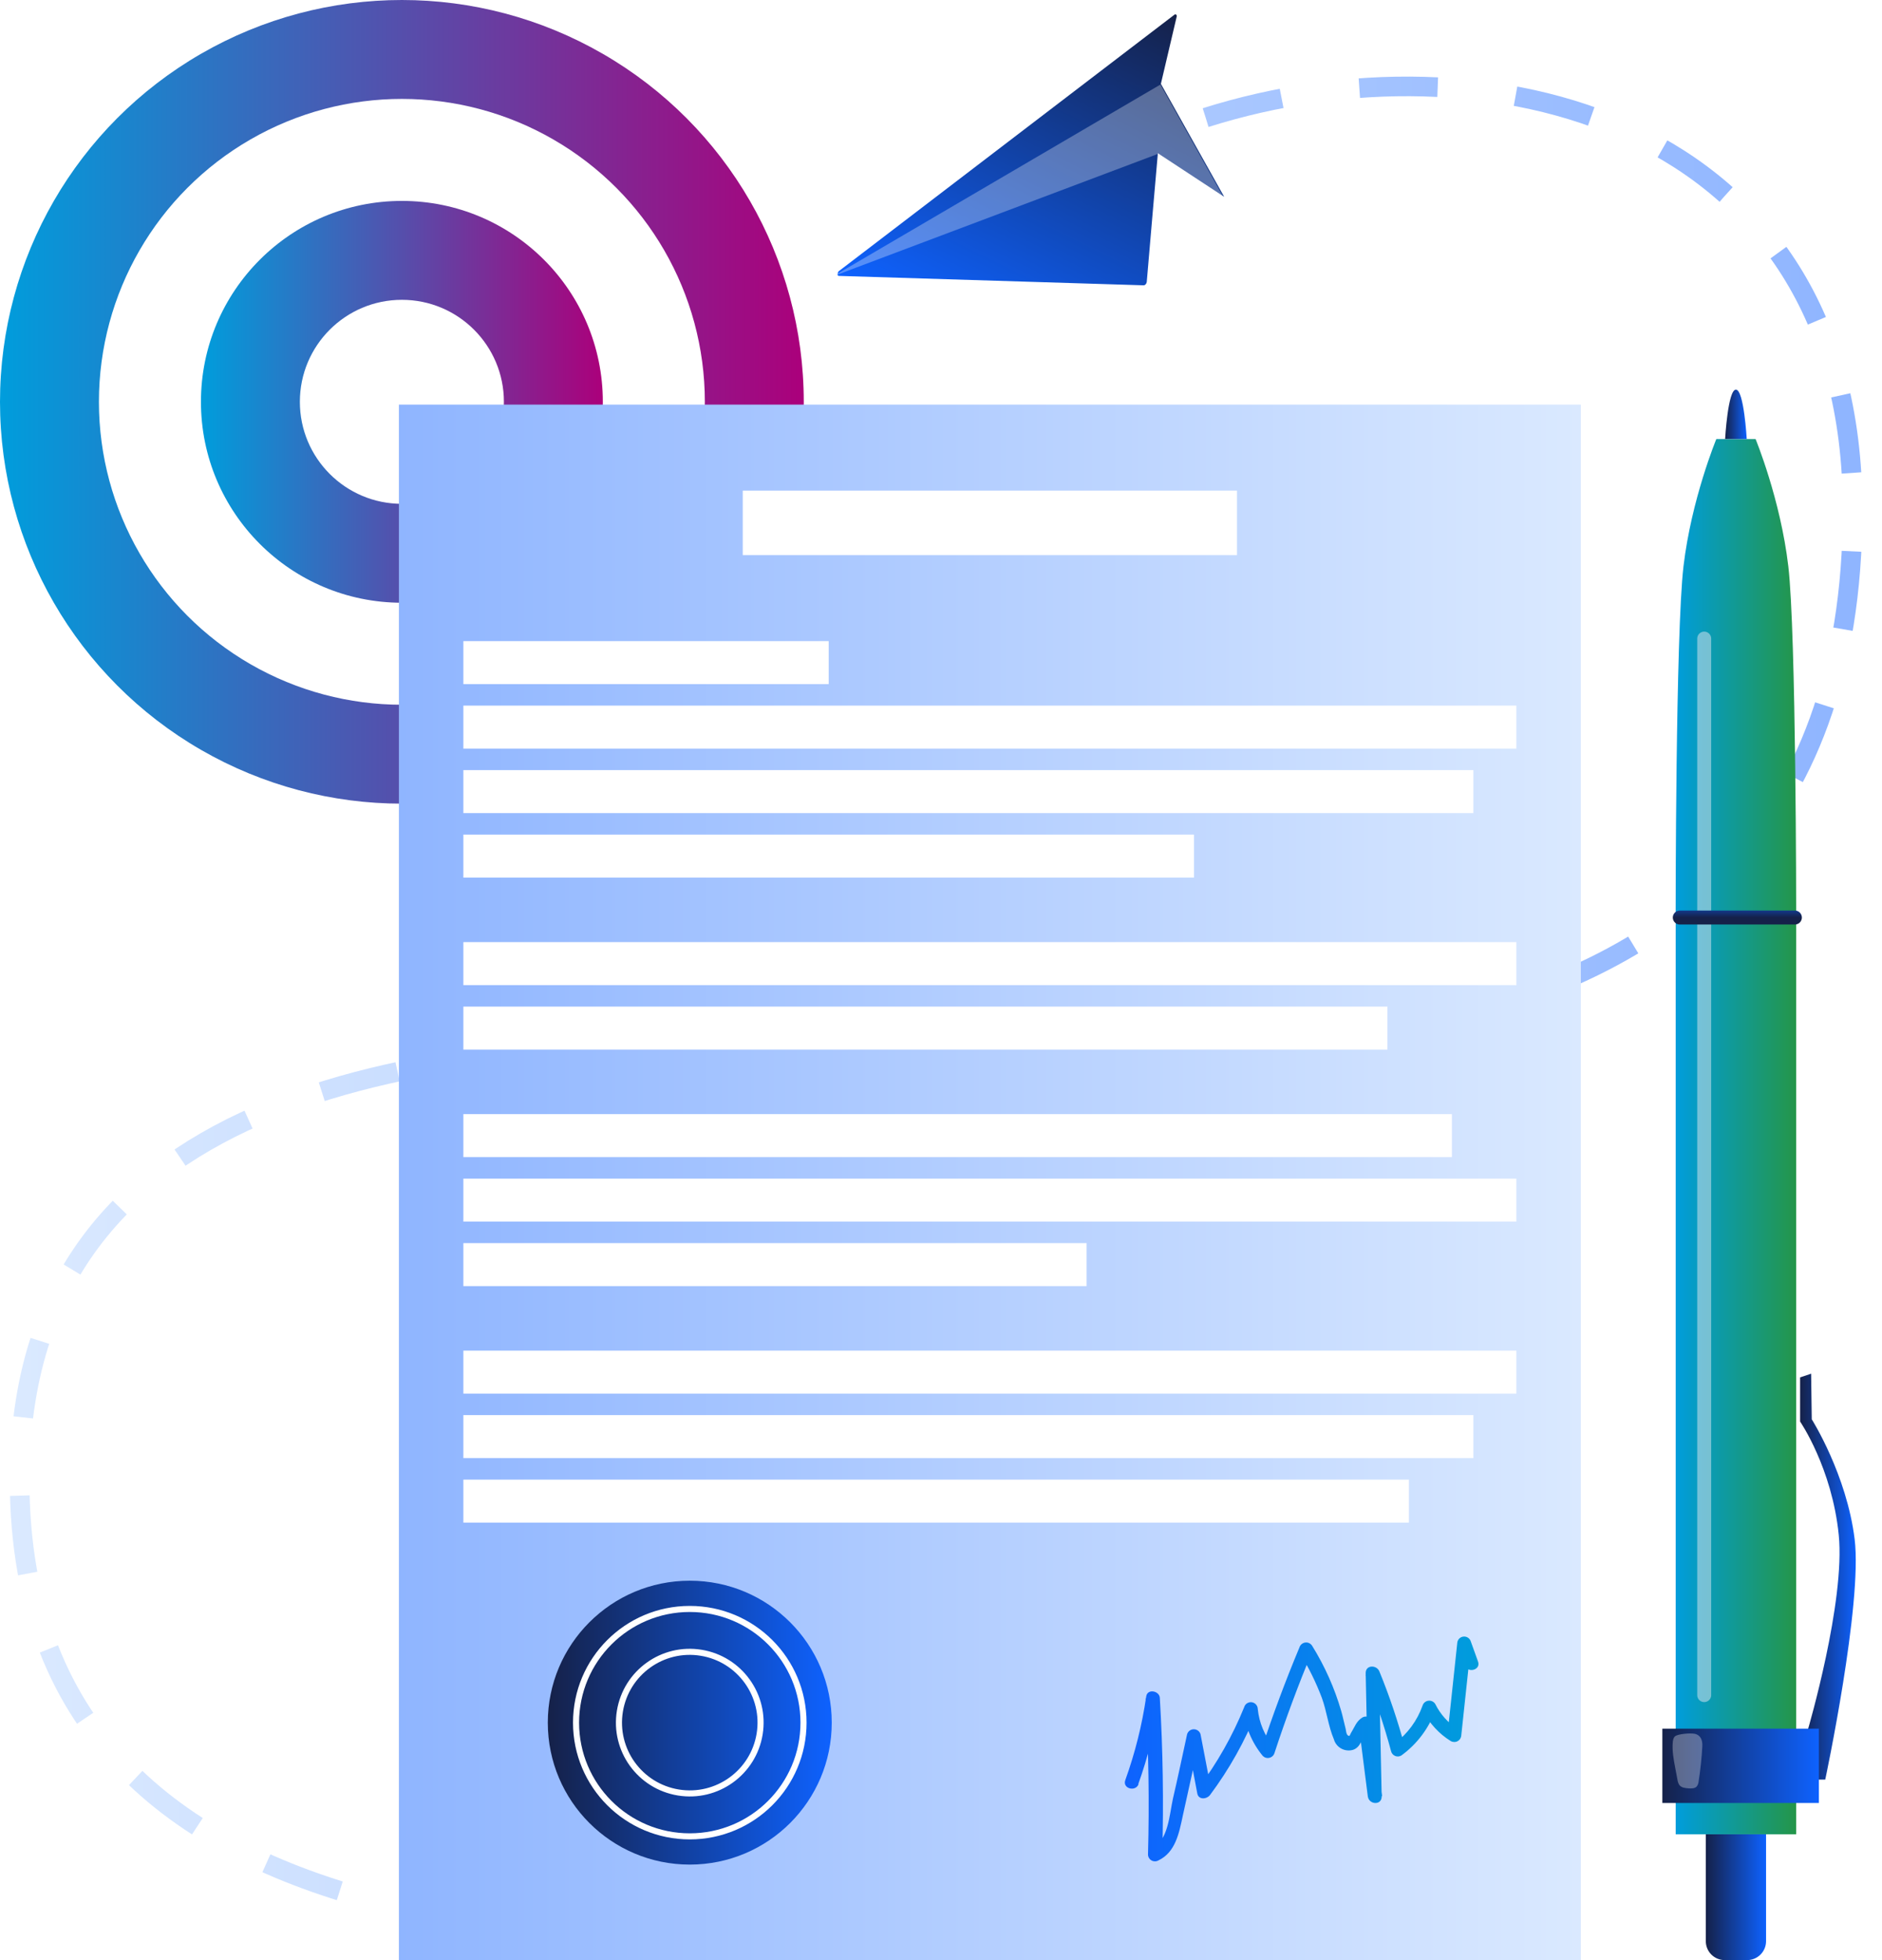 <svg width="96" height="100" viewBox="0 0 96 100" fill="none" xmlns="http://www.w3.org/2000/svg">
<g clip-path="url(#clip0_1407_802)">
<path d="M61.5 6C75.667 1.513 94.5 6 94.5 26C94.5 59.5 55.5 53.131 39 53.131C22.5 53.131 1 55 1 75.5C1 101.924 34.833 99 50 99" stroke="url(#paint0_linear_1407_802)" stroke-dasharray="4 4"/>
<circle cx="20.5" cy="20.5" r="20.5" fill="url(#paint1_linear_1407_802)"/>
<circle cx="20.5" cy="20.5" r="15.454" fill="white"/>
<circle cx="20.5" cy="20.5" r="10.25" fill="url(#paint2_linear_1407_802)"/>
<circle cx="20.5" cy="20.5" r="5.204" fill="white"/>
<g filter="url(#filter0_d_1407_802)">
<path d="M80.638 19.878H20.348V99.95H80.638V19.878Z" fill="url(#paint3_linear_1407_802)"/>
<path d="M63.099 24.265H37.887V27.556H63.099V24.265Z" fill="white"/>
<path d="M42.271 31.944H23.636V34.137H42.271V31.944Z" fill="white"/>
<path d="M77.349 35.234H23.636V37.428H77.349V35.234Z" fill="white"/>
<path d="M75.157 38.525H23.636V40.718H75.157V38.525Z" fill="white"/>
<path d="M77.349 47.3H23.636V49.494H77.349V47.3Z" fill="white"/>
<path d="M70.772 50.59H23.636V52.784H70.772V50.59Z" fill="white"/>
<path d="M74.061 56.075H23.636V58.269H74.061V56.075Z" fill="white"/>
<path d="M55.425 62.656H23.636V64.85H55.425V62.656Z" fill="white"/>
<path d="M77.349 59.366H23.636V61.559H77.349V59.366Z" fill="white"/>
<path d="M60.906 41.815H23.636V44.009H60.906V41.815Z" fill="white"/>
<path d="M77.349 68.141H23.636V70.335H77.349V68.141Z" fill="white"/>
<path d="M75.157 71.431H23.636V73.625H75.157V71.431Z" fill="white"/>
<path d="M71.868 74.722H23.636V76.916H71.868V74.722Z" fill="white"/>
</g>
<g clip-path="url(#clip1_1407_802)">
<path d="M87.013 93.579H90.086V99.034C90.086 99.29 89.984 99.535 89.803 99.716C89.622 99.897 89.377 99.999 89.121 99.999H87.978C87.851 99.999 87.726 99.974 87.609 99.926C87.491 99.877 87.385 99.806 87.295 99.716C87.114 99.535 87.013 99.29 87.013 99.034V93.579Z" fill="url(#paint4_linear_1407_802)"/>
<path d="M91.823 70.271V72.523C91.823 72.523 93.448 74.887 93.793 78.3C94.137 81.712 92.222 88.234 92.222 88.234V90.79H93.105C93.105 90.79 95.012 81.831 94.605 78.528C94.199 75.225 92.417 72.409 92.417 72.409L92.385 70.082L91.823 70.271Z" fill="url(#paint5_linear_1407_802)"/>
<path d="M91.621 46.587H85.476V93.579H91.621V46.587Z" fill="url(#paint6_linear_1407_802)"/>
<path d="M91.221 28.89C90.821 25.472 89.551 22.399 89.551 22.399H87.549C87.549 22.399 86.278 25.468 85.874 28.89C85.471 32.311 85.474 46.591 85.474 46.591H91.622C91.622 46.591 91.622 32.304 91.221 28.89Z" fill="url(#paint7_linear_1407_802)"/>
<path d="M87.998 22.395H89.1C89.1 22.395 88.959 19.888 88.55 19.878C88.14 19.868 87.998 22.395 87.998 22.395Z" fill="url(#paint8_linear_1407_802)"/>
<path d="M92.781 88.191H84.796V91.983H92.781V88.191Z" fill="url(#paint9_linear_1407_802)"/>
<path opacity="0.31" d="M85.447 88.578C85.363 88.645 85.34 88.763 85.329 88.87C85.287 89.314 85.37 89.76 85.454 90.198C85.492 90.399 85.531 90.598 85.567 90.798C85.579 90.896 85.612 90.989 85.666 91.071C85.773 91.207 85.968 91.225 86.141 91.238C86.289 91.247 86.461 91.247 86.556 91.133C86.606 91.063 86.637 90.981 86.644 90.895C86.738 90.298 86.802 89.697 86.835 89.094C86.852 88.786 86.757 88.515 86.434 88.451C86.228 88.408 85.6 88.457 85.447 88.578Z" fill="white"/>
<path opacity="0.5" d="M86.931 86.48V32.579" stroke="#E4E8F3" stroke-width="0.712" stroke-linecap="round"/>
<path d="M85.686 46.81H91.556" stroke="url(#paint10_linear_1407_802)" stroke-width="0.712" stroke-linecap="round"/>
</g>
<path d="M35.185 95.126C39.184 95.126 42.427 91.884 42.427 87.885C42.427 83.885 39.184 80.643 35.185 80.643C31.186 80.643 27.943 83.885 27.943 87.885C27.943 91.884 31.186 95.126 35.185 95.126Z" fill="url(#paint11_linear_1407_802)"/>
<path d="M35.185 93.686C38.389 93.686 40.987 91.089 40.987 87.885C40.987 84.681 38.389 82.084 35.185 82.084C31.981 82.084 29.384 84.681 29.384 87.885C29.384 91.089 31.981 93.686 35.185 93.686Z" stroke="white" stroke-width="0.31" stroke-miterlimit="10"/>
<path d="M38.749 88.464C39.07 86.496 37.734 84.64 35.765 84.319C33.796 83.998 31.941 85.334 31.62 87.303C31.299 89.272 32.635 91.128 34.604 91.448C36.573 91.769 38.428 90.433 38.749 88.464Z" stroke="white" stroke-width="0.31" stroke-miterlimit="10"/>
<path d="M58.059 91.029C58.558 89.641 58.918 88.206 59.134 86.746L58.436 86.652C58.59 89.303 58.631 91.956 58.559 94.61C58.559 94.672 58.576 94.733 58.608 94.786C58.639 94.84 58.684 94.884 58.738 94.914C58.792 94.945 58.853 94.961 58.916 94.96C58.978 94.96 59.038 94.943 59.092 94.912C59.969 94.496 60.149 93.496 60.337 92.619L61.215 88.643H60.531C60.71 89.586 60.894 90.529 61.073 91.496C61.134 91.831 61.545 91.798 61.719 91.581C62.704 90.262 63.511 88.819 64.12 87.289L63.427 87.195C63.508 88.073 63.854 88.907 64.417 89.586C64.462 89.629 64.516 89.66 64.576 89.676C64.636 89.692 64.699 89.692 64.759 89.676C64.818 89.661 64.873 89.63 64.918 89.587C64.962 89.544 64.994 89.49 65.012 89.43C65.587 87.676 66.23 85.946 66.941 84.242L66.295 84.327C66.746 85.052 67.125 85.82 67.427 86.619C67.677 87.303 67.757 88.067 68.04 88.732C68.069 88.835 68.118 88.931 68.186 89.014C68.253 89.097 68.336 89.165 68.431 89.214C68.525 89.264 68.629 89.293 68.735 89.301C68.842 89.309 68.949 89.296 69.049 89.261C69.521 89.067 69.455 88.478 69.832 88.242L69.299 87.935L69.771 91.643C69.828 92.081 70.493 92.114 70.479 91.643C70.438 89.555 70.394 87.465 70.347 85.374L69.653 85.468C70.171 86.733 70.607 88.03 70.96 89.35C70.974 89.403 71 89.451 71.036 89.491C71.072 89.532 71.117 89.564 71.167 89.584C71.217 89.605 71.271 89.613 71.325 89.61C71.379 89.606 71.432 89.59 71.479 89.562C72.291 88.973 72.904 88.15 73.238 87.204L72.592 87.289C72.914 87.921 73.403 88.454 74.007 88.827C74.061 88.857 74.121 88.872 74.183 88.872C74.244 88.872 74.305 88.856 74.358 88.826C74.412 88.795 74.457 88.752 74.489 88.699C74.52 88.646 74.538 88.586 74.54 88.525C74.705 86.963 74.875 85.402 75.04 83.841L74.347 83.935L74.715 84.959C74.865 85.383 75.549 85.199 75.394 84.77L75.026 83.746C75.002 83.665 74.95 83.595 74.879 83.549C74.808 83.503 74.722 83.484 74.638 83.495C74.555 83.506 74.477 83.548 74.421 83.611C74.365 83.675 74.334 83.756 74.332 83.841C74.167 85.402 73.998 86.963 73.832 88.525L74.365 88.218C73.869 87.903 73.47 87.458 73.21 86.93C73.173 86.872 73.121 86.826 73.059 86.797C72.997 86.767 72.927 86.757 72.859 86.766C72.791 86.775 72.727 86.803 72.675 86.847C72.623 86.891 72.584 86.95 72.564 87.015C72.292 87.783 71.8 88.452 71.148 88.94L71.667 89.152C71.315 87.832 70.879 86.535 70.361 85.27C70.219 84.926 69.653 84.93 69.663 85.364C69.71 87.456 69.754 89.545 69.795 91.633H70.502L70.031 87.926C70.029 87.864 70.012 87.803 69.981 87.75C69.949 87.697 69.905 87.652 69.851 87.621C69.797 87.591 69.737 87.574 69.674 87.574C69.613 87.573 69.552 87.589 69.498 87.619C69.181 87.817 69.111 88.091 68.922 88.393C68.851 88.506 68.865 88.6 68.766 88.544C68.667 88.487 68.658 88.265 68.639 88.19C68.559 87.893 68.502 87.591 68.417 87.298C68.077 86.124 67.577 85.002 66.931 83.963C66.895 83.905 66.843 83.859 66.782 83.829C66.72 83.799 66.651 83.788 66.583 83.797C66.515 83.805 66.451 83.833 66.398 83.877C66.345 83.92 66.306 83.978 66.285 84.044C65.572 85.751 64.927 87.481 64.351 89.232L64.946 89.077C64.502 88.54 64.228 87.883 64.158 87.19C64.157 87.105 64.125 87.024 64.069 86.96C64.013 86.897 63.936 86.855 63.852 86.844C63.768 86.832 63.683 86.852 63.611 86.898C63.54 86.944 63.488 87.014 63.465 87.096C62.869 88.565 62.084 89.951 61.13 91.218L61.781 91.303C61.597 90.36 61.417 89.416 61.238 88.473C61.215 88.4 61.17 88.337 61.108 88.291C61.047 88.246 60.972 88.222 60.896 88.222C60.82 88.222 60.746 88.246 60.684 88.291C60.623 88.337 60.577 88.4 60.554 88.473C60.314 89.577 60.083 90.68 59.828 91.775C59.653 92.572 59.592 93.916 58.757 94.312L59.285 94.596C59.361 91.942 59.32 89.289 59.163 86.638C59.163 86.265 58.531 86.129 58.469 86.544C58.257 88.002 57.898 89.435 57.399 90.822C57.248 91.251 57.932 91.435 58.083 91.011L58.059 91.029Z" fill="url(#paint12_linear_1407_802)"/>
<path d="M42.724 14.026C42.737 14.065 42.762 14.078 42.827 14.077L58.316 14.555C58.405 14.568 58.482 14.478 58.495 14.388L58.803 10.795L59.062 7.818L62.444 10.04L59.216 4.278L60.025 0.837C60.038 0.747 59.961 0.709 59.91 0.748L42.787 13.834C42.774 13.86 42.736 13.872 42.749 13.911C42.723 13.962 42.711 13.988 42.724 14.026C42.736 14.001 42.736 14.001 42.724 14.026Z" fill="url(#paint13_linear_1407_802)"/>
<path opacity="0.3" d="M42.677 14.027L59.037 7.862L62.422 10.086L59.193 4.314L42.703 13.976L42.677 14.027Z" fill="white"/>
</g>
<defs>
<filter id="filter0_d_1407_802" x="15.767" y="16.06" width="69.453" height="89.234" filterUnits="userSpaceOnUse" color-interpolation-filters="sRGB">
<feFlood flood-opacity="0" result="BackgroundImageFix"/>
<feColorMatrix in="SourceAlpha" type="matrix" values="0 0 0 0 0 0 0 0 0 0 0 0 0 0 0 0 0 0 127 0" result="hardAlpha"/>
<feOffset dy="0.764"/>
<feGaussianBlur stdDeviation="2.291"/>
<feColorMatrix type="matrix" values="0 0 0 0 0.286 0 0 0 0 0.404 0 0 0 0 0.678 0 0 0 0.2 0"/>
<feBlend mode="normal" in2="BackgroundImageFix" result="effect1_dropShadow_1407_802"/>
<feBlend mode="normal" in="SourceGraphic" in2="effect1_dropShadow_1407_802" result="shape"/>
</filter>
<linearGradient id="paint0_linear_1407_802" x1="0.994" y1="51.752" x2="94.494" y2="51.752" gradientUnits="userSpaceOnUse">
<stop stop-color="#DAE9FF"/>
<stop offset="1" stop-color="#8FB5FF"/>
</linearGradient>
<linearGradient id="paint1_linear_1407_802" x1="-2.10217e-07" y1="20.654" x2="41" y2="20.654" gradientUnits="userSpaceOnUse">
<stop stop-color="#009DDC"/>
<stop offset="1" stop-color="#AB007B"/>
</linearGradient>
<linearGradient id="paint2_linear_1407_802" x1="10.25" y1="20.577" x2="30.75" y2="20.577" gradientUnits="userSpaceOnUse">
<stop stop-color="#009DDC"/>
<stop offset="1" stop-color="#AB007B"/>
</linearGradient>
<linearGradient id="paint3_linear_1407_802" x1="20.344" y1="59.914" x2="80.634" y2="59.914" gradientUnits="userSpaceOnUse">
<stop stop-color="#8FB5FF"/>
<stop offset="1" stop-color="#DAE9FF"/>
</linearGradient>
<linearGradient id="paint4_linear_1407_802" x1="87.013" y1="96.791" x2="90.086" y2="96.791" gradientUnits="userSpaceOnUse">
<stop stop-color="#152149"/>
<stop offset="1" stop-color="#0E62FF"/>
</linearGradient>
<linearGradient id="paint5_linear_1407_802" x1="91.823" y1="80.442" x2="94.662" y2="80.442" gradientUnits="userSpaceOnUse">
<stop stop-color="#152149"/>
<stop offset="1" stop-color="#0E62FF"/>
</linearGradient>
<linearGradient id="paint6_linear_1407_802" x1="85.476" y1="70.083" x2="91.621" y2="70.083" gradientUnits="userSpaceOnUse">
<stop stop-color="#009DDC"/>
<stop offset="1" stop-color="#249649"/>
</linearGradient>
<linearGradient id="paint7_linear_1407_802" x1="85.474" y1="34.495" x2="91.622" y2="34.495" gradientUnits="userSpaceOnUse">
<stop stop-color="#009DDC"/>
<stop offset="1" stop-color="#249649"/>
</linearGradient>
<linearGradient id="paint8_linear_1407_802" x1="87.998" y1="21.137" x2="89.1" y2="21.137" gradientUnits="userSpaceOnUse">
<stop stop-color="#152149"/>
<stop offset="1" stop-color="#0E62FF"/>
</linearGradient>
<linearGradient id="paint9_linear_1407_802" x1="84.796" y1="90.088" x2="92.781" y2="90.088" gradientUnits="userSpaceOnUse">
<stop stop-color="#152149"/>
<stop offset="1" stop-color="#0E62FF"/>
</linearGradient>
<linearGradient id="paint10_linear_1407_802" x1="88.623" y1="46.81" x2="88.623" y2="45.81" gradientUnits="userSpaceOnUse">
<stop stop-color="#152149"/>
<stop offset="1" stop-color="#0E62FF"/>
</linearGradient>
<linearGradient id="paint11_linear_1407_802" x1="27.944" y1="87.889" x2="42.427" y2="87.889" gradientUnits="userSpaceOnUse">
<stop stop-color="#152149"/>
<stop offset="1" stop-color="#0E62FF"/>
</linearGradient>
<linearGradient id="paint12_linear_1407_802" x1="57.377" y1="89.269" x2="75.417" y2="89.269" gradientUnits="userSpaceOnUse">
<stop stop-color="#0E62FF"/>
<stop offset="1" stop-color="#009DDC"/>
</linearGradient>
<linearGradient id="paint13_linear_1407_802" x1="58.525" y1="0.017" x2="49.821" y2="17.57" gradientUnits="userSpaceOnUse">
<stop stop-color="#152149"/>
<stop offset="1" stop-color="#0E62FF"/>
</linearGradient>
<clipPath id="clip0_1407_802">
<rect width="96" height="100" fill="white"/>
</clipPath>
<clipPath id="clip1_1407_802">
<rect width="9.866" height="80.122" fill="white" transform="translate(84.796 19.878)"/>
</clipPath>
</defs>
</svg>
